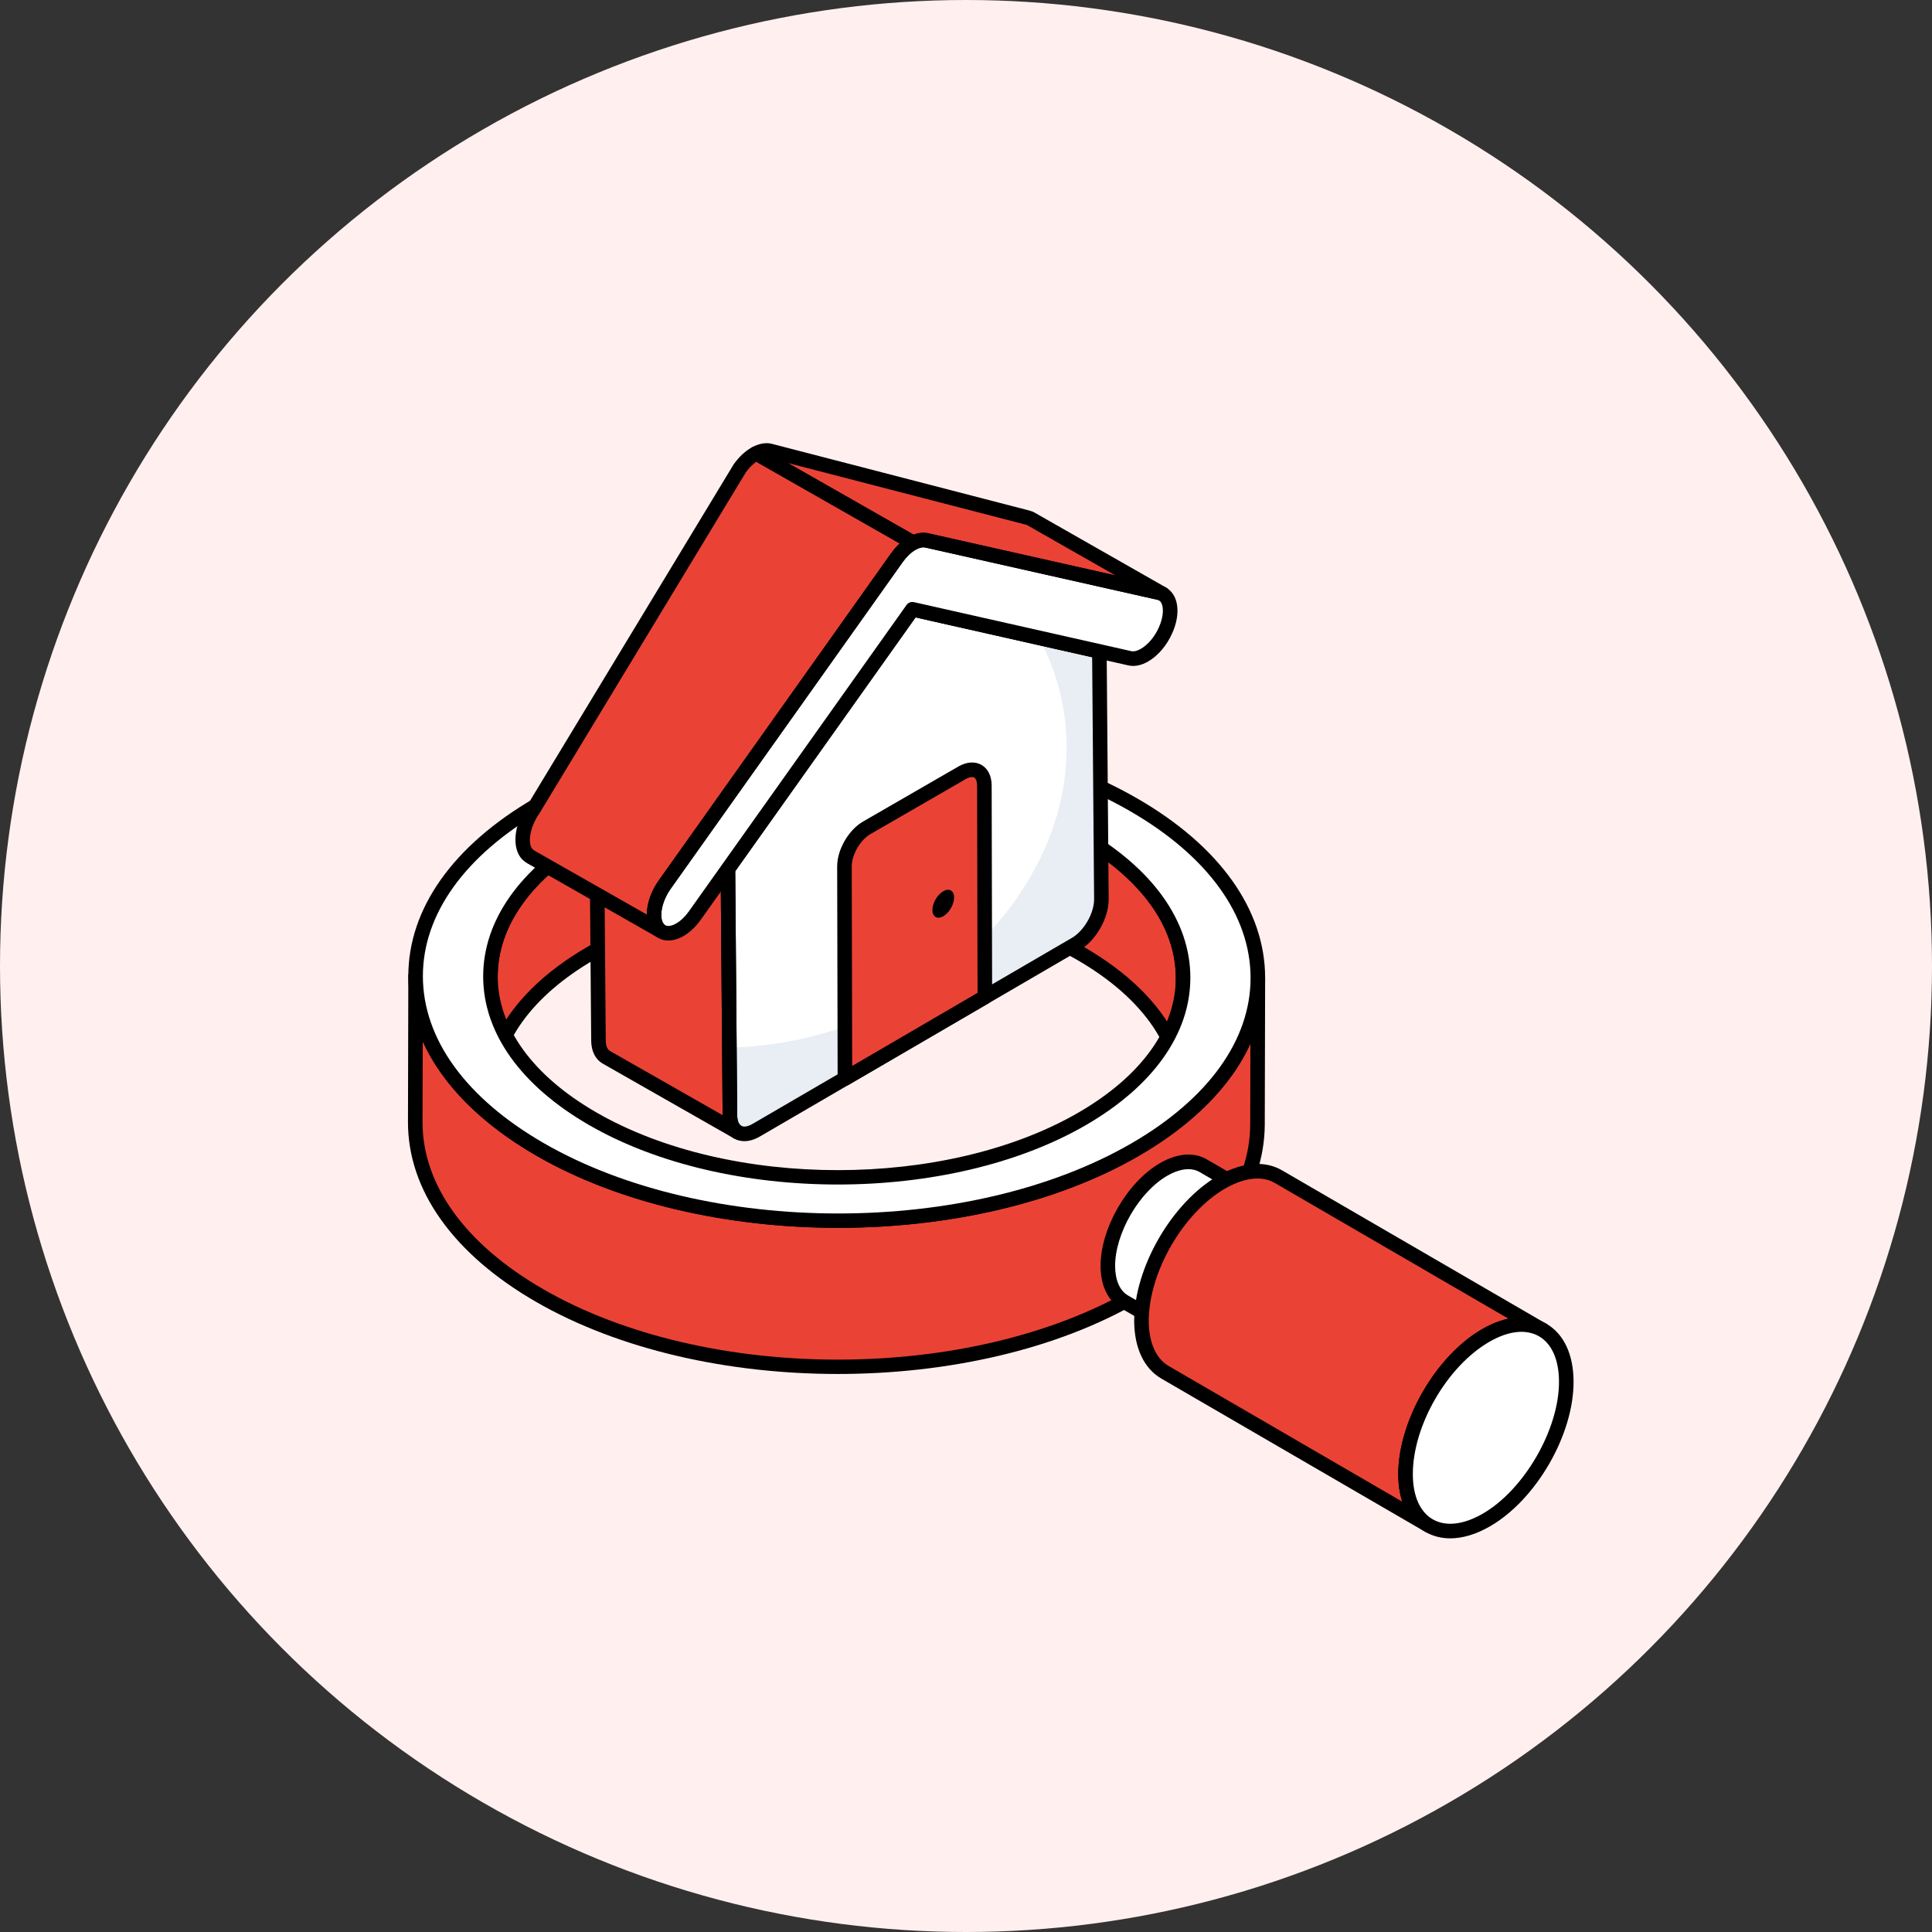 <svg width="78" height="78" viewBox="0 0 78 78" fill="none" xmlns="http://www.w3.org/2000/svg">
<rect x="0" y="0" width="78" height="78" fill="#333333" stroke="none"/>
<circle cx="39" cy="39" r="39" fill="#FFF0EF"/>
<path d="M47.764 39.484L47.748 44.25C47.754 42.167 46.377 40.081 43.62 38.49C38.136 35.326 29.295 35.326 23.851 38.487C21.146 40.058 19.791 42.113 19.785 44.17L19.801 39.404C19.807 37.347 21.162 35.292 23.867 33.721C29.311 30.56 38.151 30.56 43.636 33.724C46.393 35.315 47.77 37.401 47.764 39.484Z" fill="#EA4335"/>
<path d="M47.748 44.544C47.586 44.544 47.454 44.411 47.454 44.249C47.46 42.184 46.046 40.229 43.473 38.745C38.085 35.636 29.349 35.635 23.998 38.741C21.479 40.205 20.088 42.131 20.079 44.166V44.172C20.079 44.334 19.947 44.465 19.785 44.465C19.627 44.457 19.491 44.333 19.491 44.17V44.167C19.491 44.166 19.491 44.167 19.491 44.167L19.507 39.403C19.513 37.149 21.009 35.041 23.719 33.467C29.231 30.265 38.232 30.267 43.782 33.469C46.546 35.063 48.065 37.2 48.058 39.484L48.042 44.251C48.042 44.413 47.91 44.544 47.748 44.544ZM33.717 35.832C37.352 35.832 40.99 36.633 43.767 38.235C45.529 39.252 46.785 40.489 47.462 41.845L47.47 39.483C47.476 37.418 46.062 35.463 43.489 33.979C38.1 30.87 29.364 30.869 24.014 33.975C21.493 35.44 20.101 37.368 20.095 39.405L20.087 41.764C20.76 40.438 21.989 39.228 23.703 38.233C26.459 36.633 30.086 35.832 33.717 35.832Z" fill="black"/>
<path d="M50.783 39.497L50.768 45.398C50.761 47.898 49.117 50.395 45.831 52.304C39.209 56.15 28.445 56.145 21.788 52.304C18.434 50.369 16.758 47.829 16.765 45.292L16.779 39.392C16.772 41.928 18.449 44.468 21.802 46.403C28.459 50.244 39.224 50.249 45.846 46.403C49.132 44.495 50.776 41.998 50.783 39.497Z" fill="#EA4335"/>
<path d="M33.825 55.471C29.418 55.471 25.007 54.501 21.641 52.559C18.299 50.631 16.463 48.05 16.471 45.292L16.485 39.395C16.485 39.394 16.485 39.392 16.485 39.391C16.486 39.228 16.618 39.097 16.779 39.097C16.948 39.096 17.074 39.23 17.073 39.392C17.066 41.931 18.798 44.33 21.95 46.148C28.518 49.939 39.172 49.939 45.699 46.149C48.78 44.359 50.482 41.996 50.489 39.496C50.489 39.333 50.651 39.204 50.784 39.203C50.946 39.203 51.077 39.335 51.077 39.497L51.062 45.398C51.054 48.117 49.249 50.659 45.979 52.558C42.635 54.5 38.233 55.471 33.825 55.471ZM17.067 42.044L17.059 45.293C17.052 47.832 18.783 50.231 21.934 52.049C28.504 55.84 39.157 55.839 45.684 52.049C48.766 50.26 50.467 47.897 50.474 45.397L50.482 42.14C49.703 43.84 48.174 45.391 45.994 46.657C39.305 50.542 28.387 50.542 21.656 46.658C19.416 45.365 17.852 43.78 17.067 42.044Z" fill="black"/>
<path d="M45.763 32.488C52.42 36.328 52.464 42.559 45.846 46.403C39.223 50.249 28.459 50.244 21.802 46.403C15.141 42.56 15.097 36.329 21.72 32.483C28.338 28.639 39.102 28.644 45.763 32.488ZM23.931 45.167C29.41 48.328 38.256 48.326 43.7 45.164C49.144 42.003 49.115 36.885 43.636 33.724C38.151 30.56 29.31 30.56 23.867 33.721C18.423 36.883 18.447 42.003 23.931 45.167Z" fill="white"/>
<path d="M33.84 49.571C29.433 49.571 25.021 48.6 21.656 46.658C18.325 44.736 16.489 42.165 16.485 39.416C16.481 36.688 18.288 34.136 21.572 32.228C28.258 28.346 39.176 28.348 45.91 32.233C49.238 34.153 51.073 36.724 51.077 39.472C51.081 42.2 49.276 44.751 45.994 46.657C42.649 48.599 38.247 49.571 33.84 49.571ZM33.717 29.897C29.419 29.897 25.128 30.844 21.867 32.737C18.772 34.535 17.07 36.906 17.073 39.416C17.077 41.945 18.809 44.336 21.949 46.148C28.518 49.939 39.172 49.939 45.699 46.149C48.791 44.352 50.492 41.982 50.489 39.473C50.485 36.944 48.755 34.553 45.616 32.743C42.329 30.846 38.02 29.897 33.717 29.897ZM33.824 47.822C30.192 47.822 26.557 47.022 23.784 45.422C21.029 43.832 19.51 41.703 19.507 39.425C19.504 37.162 20.999 35.046 23.719 33.467C29.232 30.265 38.232 30.267 43.782 33.469C46.537 35.058 48.055 37.187 48.058 39.463C48.062 41.725 46.566 43.84 43.848 45.419C41.089 47.02 37.459 47.822 33.824 47.822ZM33.733 31.646C30.208 31.646 26.688 32.422 24.014 33.975C21.484 35.445 20.092 37.38 20.095 39.424C20.098 41.483 21.512 43.432 24.078 44.912C29.464 48.02 38.2 48.018 43.553 44.91C46.082 43.441 47.473 41.507 47.47 39.464C47.467 37.406 46.053 35.458 43.489 33.979C40.794 32.424 37.261 31.646 33.733 31.646Z" fill="black"/>
<path d="M57.257 52.103C56.848 51.862 56.282 51.897 55.661 52.251C54.415 52.97 53.405 54.722 53.405 56.154C53.41 56.858 53.661 57.355 54.065 57.592L45.386 52.551C44.983 52.315 44.731 51.818 44.726 51.114C44.726 49.682 45.736 47.929 46.982 47.211C47.603 46.856 48.169 46.822 48.578 47.063L57.257 52.103Z" fill="white"/>
<path d="M54.065 57.886C54.015 57.886 53.964 57.873 53.917 57.846L53.916 57.846L45.239 52.806C44.724 52.505 44.438 51.905 44.432 51.116C44.432 49.586 45.51 47.72 46.836 46.956C47.536 46.554 48.208 46.503 48.728 46.81L57.39 51.841C57.396 51.844 57.401 51.847 57.406 51.85C57.546 51.933 57.593 52.112 57.511 52.252C57.429 52.392 57.25 52.441 57.109 52.358L57.097 52.351C56.769 52.164 56.311 52.219 55.807 52.507C54.645 53.177 53.699 54.814 53.699 56.155C53.703 56.725 53.886 57.146 54.214 57.338C54.354 57.42 54.401 57.6 54.319 57.74C54.264 57.834 54.166 57.886 54.065 57.886ZM47.98 47.202C47.725 47.202 47.435 47.291 47.128 47.466C45.986 48.125 45.02 49.796 45.02 51.114C45.025 51.685 45.207 52.106 45.535 52.298L53.172 56.733C53.133 56.555 53.112 56.362 53.111 56.157C53.111 54.626 54.189 52.761 55.514 51.996C55.701 51.89 55.885 51.808 56.065 51.751L48.431 47.318C48.299 47.24 48.147 47.202 47.98 47.202Z" fill="black"/>
<path d="M62.282 53.7C61.694 53.353 60.879 53.403 59.987 53.913C58.195 54.946 56.743 57.466 56.743 59.526C56.75 60.538 57.111 61.253 57.692 61.593L47.033 55.402C46.452 55.062 46.091 54.347 46.084 53.335C46.084 51.276 47.536 48.756 49.328 47.722C50.22 47.212 51.035 47.163 51.623 47.51L62.282 53.7Z" fill="#EA4335"/>
<path d="M57.691 61.887C57.642 61.887 57.59 61.874 57.544 61.847L46.885 55.656C46.186 55.248 45.797 54.424 45.79 53.337C45.79 51.178 47.311 48.546 49.181 47.467C50.148 46.915 51.068 46.84 51.772 47.257L62.411 53.435C62.418 53.439 62.425 53.443 62.431 53.447C62.571 53.529 62.618 53.709 62.536 53.849C62.454 53.988 62.275 54.037 62.134 53.955L62.118 53.945C61.604 53.652 60.9 53.73 60.133 54.168C58.426 55.152 57.037 57.556 57.037 59.526C57.043 60.394 57.328 61.039 57.84 61.339C57.98 61.42 58.028 61.6 57.946 61.741C57.891 61.834 57.793 61.887 57.691 61.887ZM50.764 47.58C50.375 47.58 49.936 47.714 49.474 47.977C47.767 48.962 46.378 51.365 46.378 53.335C46.384 54.204 46.669 54.849 47.181 55.148L56.612 60.626C56.507 60.301 56.452 59.933 56.449 59.528C56.449 57.369 57.97 54.736 59.84 53.658C60.203 53.45 60.56 53.31 60.901 53.239L51.475 47.764C51.267 47.641 51.026 47.58 50.764 47.58Z" fill="black"/>
<path d="M59.987 53.916C61.764 52.89 63.23 53.725 63.235 55.781C63.241 57.822 61.785 60.342 60.008 61.367C58.217 62.401 56.752 61.566 56.746 59.525C56.74 57.469 58.196 54.949 59.987 53.916Z" fill="white"/>
<path d="M58.552 62.107C58.189 62.107 57.852 62.022 57.551 61.849C56.845 61.442 56.455 60.617 56.452 59.526C56.446 57.373 57.965 54.742 59.84 53.66C60.796 53.109 61.715 53.031 62.425 53.439C63.134 53.848 63.526 54.679 63.529 55.78C63.535 57.924 62.022 60.545 60.155 61.622C59.596 61.945 59.05 62.107 58.552 62.107ZM60.133 54.17C58.422 55.158 57.034 57.56 57.04 59.525C57.042 60.397 57.328 61.041 57.844 61.339C58.368 61.641 59.085 61.56 59.861 61.112C61.536 60.146 62.947 57.705 62.941 55.782C62.939 54.899 62.651 54.248 62.132 53.949C61.609 53.648 60.9 53.728 60.133 54.17Z" fill="black"/>
<path d="M36.837 24.598L44.385 26.3L44.466 36.298C44.472 36.966 44.007 37.778 43.426 38.117L30.53 45.629C29.948 45.968 29.474 45.703 29.468 45.036L29.388 35.083L36.837 24.598Z" fill="white"/>
<path d="M44.464 36.296C44.473 36.967 44.006 37.778 43.424 38.119L30.531 45.631C29.948 45.967 29.475 45.703 29.466 45.038L29.445 42.295C37.03 42.118 43.1 36.311 43.063 30.129C43.054 28.573 42.661 27.097 41.951 25.75L44.384 26.298L44.464 36.296Z" fill="#E9EDF4"/>
<path d="M29.778 45.705L24.471 42.68C24.283 42.569 24.164 42.341 24.162 42.006L24.081 32.056L29.389 35.081L29.47 45.037C29.472 45.367 29.59 45.6 29.778 45.705Z" fill="#EA4335"/>
<path d="M29.778 45.999C29.729 45.999 29.68 45.987 29.634 45.962C29.632 45.96 29.629 45.959 29.627 45.957L24.325 42.936C24.032 42.762 23.87 42.434 23.868 42.008L23.787 32.058C23.786 31.953 23.842 31.855 23.933 31.802C24.023 31.749 24.136 31.748 24.227 31.8L29.535 34.825C29.625 34.877 29.682 34.974 29.683 35.078L29.764 45.034C29.765 45.237 29.823 45.391 29.92 45.447L29.924 45.45C30.065 45.53 30.114 45.709 30.034 45.85C29.98 45.946 29.881 45.999 29.778 45.999ZM24.38 32.564L24.456 42.004C24.457 42.215 24.516 42.365 24.62 42.427L29.175 45.023L29.096 35.252L24.38 32.564Z" fill="black"/>
<path d="M30.052 46.072C29.903 46.072 29.762 46.036 29.635 45.964C29.342 45.797 29.178 45.468 29.174 45.038L29.094 35.085C29.093 35.023 29.113 34.963 29.148 34.913L36.597 24.427C36.666 24.33 36.785 24.283 36.902 24.311L44.45 26.013C44.583 26.043 44.678 26.161 44.679 26.297L44.76 36.296C44.767 37.068 44.246 37.979 43.574 38.371L30.678 45.884C30.463 46.009 30.25 46.072 30.052 46.072ZM29.683 35.175L29.762 45.033C29.764 45.242 29.824 45.394 29.926 45.453C30.029 45.511 30.196 45.483 30.382 45.375L43.278 37.863C43.767 37.577 44.176 36.862 44.172 36.301L44.093 26.535L36.964 24.927L29.683 35.175Z" fill="black"/>
<path d="M36.808 21.946C37.018 21.823 37.23 21.774 37.411 21.815L46.795 23.928C47.267 24.033 47.386 24.713 47.057 25.446C46.858 25.894 46.538 26.257 46.212 26.448C46.005 26.568 45.797 26.619 45.615 26.577L44.385 26.3L36.837 24.598L29.388 35.083L28.055 36.96C27.872 37.217 27.662 37.411 27.454 37.532C27.13 37.721 26.809 37.733 26.603 37.523C26.265 37.182 26.371 36.371 26.834 35.718L36.211 22.515C36.388 22.264 36.597 22.069 36.808 21.946Z" fill="white"/>
<path d="M30.473 18.332C30.26 18.456 30.052 18.648 29.872 18.899L21.525 32.688C21.064 33.345 20.962 34.155 21.295 34.493C21.333 34.53 21.37 34.556 21.408 34.583L26.656 37.571C26.64 37.555 26.624 37.54 26.602 37.524C26.264 37.185 26.371 36.37 26.832 35.719L36.21 22.516C36.39 22.265 36.597 22.067 36.805 21.944C36.826 21.932 36.847 21.924 36.868 21.914L30.531 18.303C30.512 18.313 30.492 18.32 30.473 18.332Z" fill="#EA4335"/>
<path d="M37.413 21.817L46.795 23.928C46.848 23.938 46.891 23.959 46.94 23.98L41.632 20.955C41.589 20.929 41.541 20.913 41.487 20.898L31.076 18.201C30.911 18.163 30.72 18.203 30.531 18.303L36.868 21.914C37.06 21.82 37.249 21.78 37.413 21.817Z" fill="#EA4335"/>
<path d="M26.983 37.97C26.756 37.97 26.55 37.889 26.393 37.729C25.954 37.286 26.042 36.328 26.594 35.548L35.97 22.345C36.169 22.065 36.407 21.839 36.659 21.692C36.943 21.527 37.227 21.471 37.477 21.529L46.859 23.641C47.101 23.695 47.298 23.853 47.415 24.085C47.605 24.464 47.572 25.018 47.325 25.566C47.108 26.057 46.755 26.471 46.36 26.702C46.08 26.865 45.801 26.922 45.549 26.863L36.964 24.927L28.294 37.13C28.093 37.413 27.853 37.64 27.602 37.787C27.392 37.909 27.18 37.97 26.983 37.97ZM36.955 22.2C36.778 22.304 36.598 22.476 36.45 22.685L27.074 35.888C26.674 36.453 26.606 37.108 26.812 37.316C26.953 37.46 27.204 37.338 27.306 37.279C27.486 37.174 27.662 37.005 27.815 36.789L36.597 24.427C36.666 24.33 36.785 24.283 36.902 24.311L45.679 26.29C45.782 26.312 45.917 26.279 46.063 26.193C46.351 26.026 46.622 25.702 46.788 25.326C46.994 24.867 46.971 24.513 46.889 24.349C46.839 24.249 46.775 24.225 46.731 24.215L37.346 22.102C37.242 22.08 37.105 22.114 36.955 22.2Z" fill="black"/>
<path d="M26.628 37.859C26.59 37.859 26.55 37.849 26.511 37.827L21.262 34.839C21.187 34.787 21.138 34.751 21.088 34.702C20.65 34.257 20.737 33.299 21.284 32.519L29.62 18.747C29.832 18.45 30.072 18.225 30.325 18.078C30.337 18.071 30.375 18.051 30.384 18.047C30.47 18.007 30.593 18 30.677 18.047L37.014 21.658C37.109 21.712 37.166 21.815 37.162 21.925C37.158 22.034 37.093 22.132 36.994 22.179C36.782 22.299 36.602 22.474 36.448 22.688L27.072 35.889C26.672 36.455 26.604 37.109 26.811 37.315C26.915 37.419 26.953 37.608 26.863 37.725C26.802 37.807 26.717 37.859 26.628 37.859ZM30.533 18.642C30.382 18.747 30.238 18.894 30.111 19.071L21.777 32.84C21.368 33.424 21.3 34.079 21.504 34.286C21.527 34.308 21.551 34.324 21.576 34.342L26.113 36.923C26.115 36.492 26.278 35.992 26.592 35.549L35.97 22.346C36.079 22.194 36.199 22.057 36.323 21.942L30.533 18.642ZM30.473 18.332L30.494 18.368L30.497 18.361L30.473 18.332Z" fill="black"/>
<path d="M46.94 24.274C46.901 24.274 46.861 24.267 46.823 24.25C46.819 24.25 46.734 24.216 46.73 24.215L37.349 22.105C37.349 22.105 37.348 22.105 37.348 22.104C37.258 22.083 37.135 22.11 36.998 22.178C36.909 22.22 36.807 22.217 36.722 22.169L30.385 18.558C30.292 18.505 30.235 18.405 30.237 18.298C30.239 18.19 30.299 18.092 30.394 18.042C30.653 17.906 30.912 17.863 31.141 17.913L41.561 20.613C41.634 20.634 41.71 20.658 41.786 20.705L47.085 23.725C47.221 23.802 47.273 23.972 47.203 24.112C47.151 24.215 47.048 24.274 46.94 24.274ZM37.478 21.531L45.028 23.229L41.486 21.211C41.464 21.197 41.422 21.185 41.406 21.18L31.814 18.695L36.887 21.586C37.097 21.509 37.298 21.49 37.478 21.531Z" fill="black"/>
<path d="M38.843 31.199C39.338 30.913 39.741 31.143 39.742 31.719L39.761 40.253L34.112 43.545L34.093 34.98C34.092 34.403 34.499 33.706 34.994 33.42L38.843 31.199Z" fill="#EA4335"/>
<path d="M34.112 43.839C34.061 43.839 34.011 43.827 33.966 43.801C33.874 43.748 33.818 43.651 33.818 43.546L33.799 34.98C33.797 34.303 34.257 33.506 34.847 33.166L38.695 30.945C39.026 30.754 39.364 30.732 39.624 30.881C39.889 31.033 40.035 31.331 40.036 31.719L40.055 40.252C40.055 40.357 39.999 40.455 39.909 40.507L34.26 43.8C34.214 43.826 34.163 43.839 34.112 43.839ZM39.244 31.371C39.174 31.371 39.085 31.399 38.989 31.454L35.141 33.675C34.731 33.911 34.386 34.509 34.387 34.978L34.405 43.034L39.466 40.084L39.448 31.72C39.448 31.556 39.404 31.433 39.331 31.391C39.307 31.377 39.278 31.371 39.244 31.371Z" fill="black"/>
<path d="M38.081 35.982C38.324 35.842 38.519 35.958 38.519 36.234C38.52 36.513 38.326 36.85 38.084 36.99C37.842 37.129 37.645 37.018 37.644 36.739C37.643 36.463 37.84 36.121 38.081 35.982Z" fill="black"/>
</svg>

